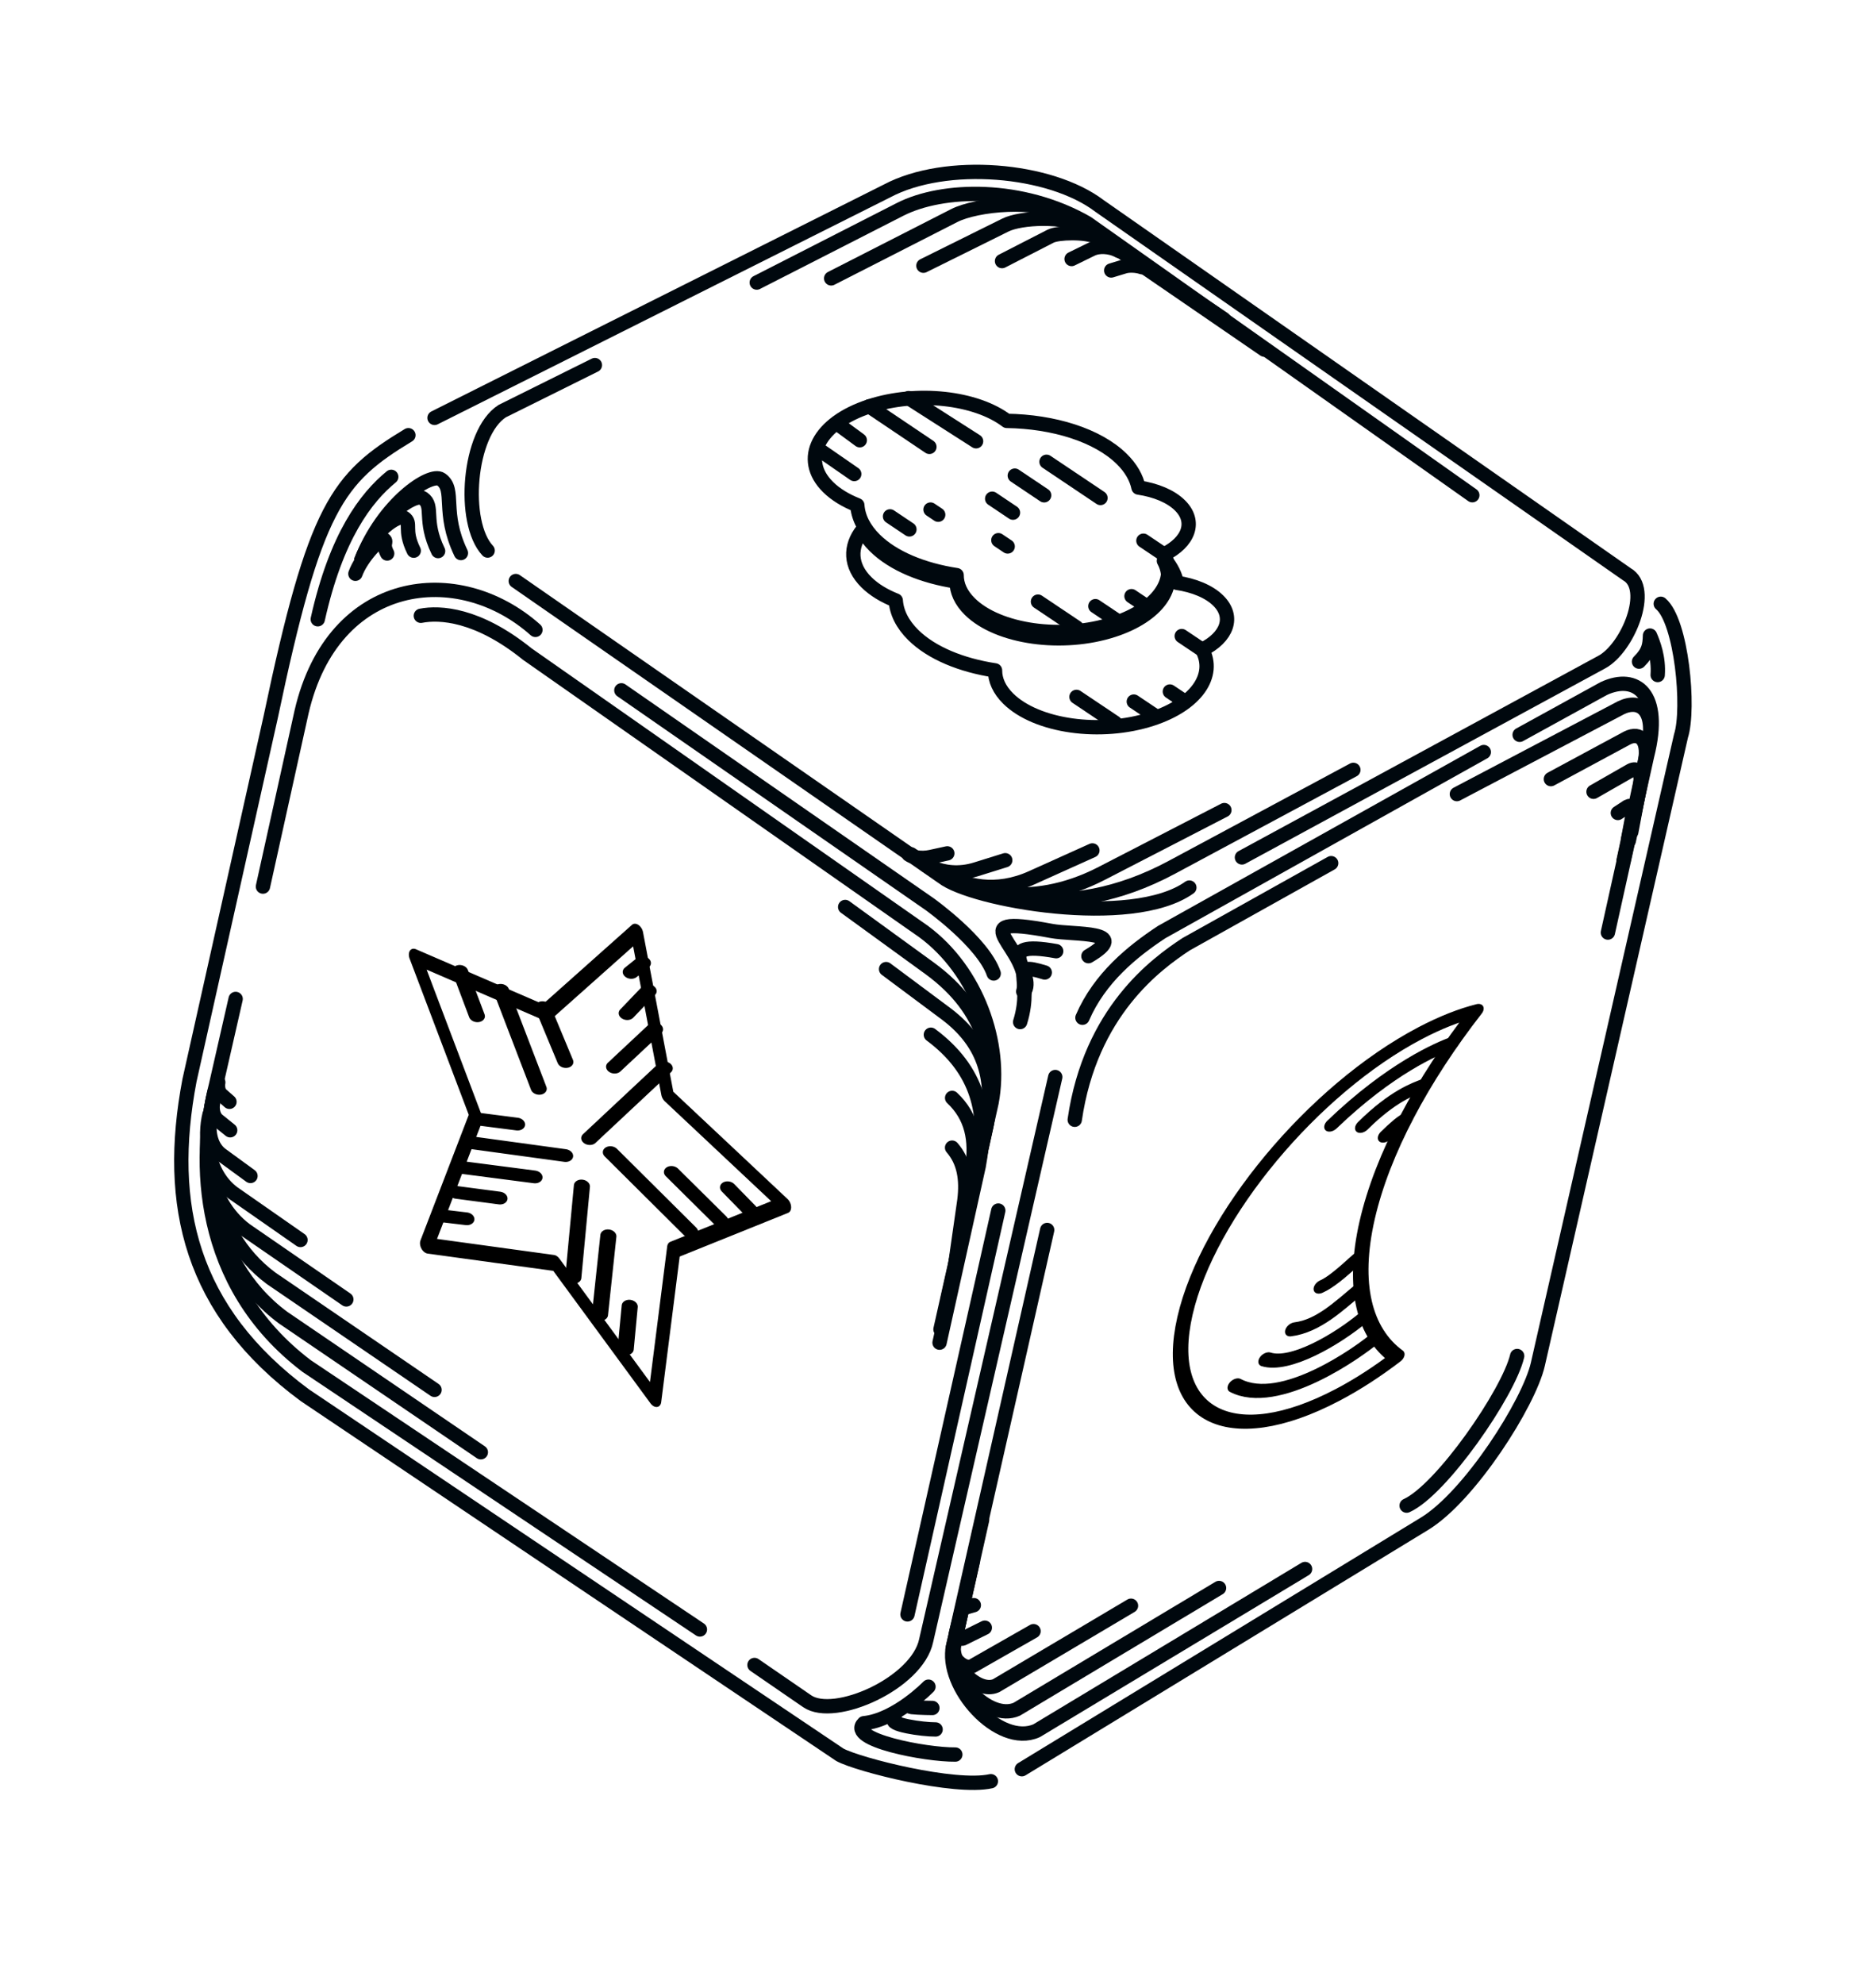 <?xml version="1.0" encoding="UTF-8"?>
<svg version="1.1" viewBox="0 0 104.71 110.7" xmlns="http://www.w3.org/2000/svg">
<g transform="translate(-322.64 -477.03)">
<g transform="matrix(.086 0 0 .086 -202.23 551.46)" stroke-width="9.301">
<g transform="matrix(.995 .102 -.102 .995 1046.7 1767.5)" stroke-width="9.301">
<g transform="matrix(1 -.016 .016 1 21929 -9128.6)" stroke="#00080e" stroke-width="9.301">
<g transform="matrix(.996 -.085 .085 .996 -15709 5648.4)" fill="none" stroke="#00080e" stroke-linecap="round" stroke-linejoin="round" stroke-width="9.301">
<path d="m-1148.1 385.15 200.23 138.55s34.627 24.66 41.614 44.921"/>
<path d="m-907.55 1092.7c-23.451 5.207-85.951-10.539-98.013-17.043l-347.42-232.89c-74.277-54.682-90.477-123.34-75.157-204.28l52.429-235.59c28.646-136.94 43.106-155.18 89.219-183.13"/>
<path d="m-976.1 565.85 39.132 29.082c25.814 19.426 31.444 43.816 26.12 72.572l-21.221 97.473"/>
<path d="m-946.99 608.39c30.757 22.826 37.466 51.484 31.122 85.274l-25.284 114.53"/>
<path d="m-1216.7 314.31 277.11 191.78c19.299 15.052 122.83 33.441 160.27 6.649" color="#000000"/>
<path d="m-588.3 424.63-208.94 117c-19.217 12.711-40.287 29.881-51.383 55.654"/>
<path d="m-745.21 493.16 233.48-127.02c16.786-9.132 32.634-47.675 16.168-56.96l-342.49-238.59c-32.159-24.41-99.915-29.88-137.94-9.622l-293.55 147.54"/>
<path d="m-473.54 328.31c13.576 11.488 18.912 67.917 13.206 85.777l-92.489 407.77c-5.743 25.202-44.154 85.627-73.426 103.5l-261.21 159.53"/>
<path d="m-565.05 413.42 54.53-30.054c20.877-9.781 38.454 3.068 28.158 43.775l-25.284 114.53"/>
<path d="m-605.75 451.92 106.49-56.133c12.68-6.129 23.356 1.923 17.103 27.43l-15.357 71.769"/>
<path d="m-544.74 442.14 49.495-26.735c8.168-4.119 15.045 1.292 11.017 18.433l-9.893 48.228"/>
<path d="m-517.07 450.33 23.943-13.724c4.438-2.457 8.175 0.771 5.986 10.995l-5.375 28.766"/>
<path d="m-501.26 464.06 6.249-4.099c2.393-1.334 4.407 0.418 3.227 5.971l-2.898 15.622"/>
<path d="m-1060.5 120.5 92.947-47.556c27.725-14.186 79.474-15.302 121.38 8.719l250.25 176.34"/>
<path d="m-1012.2 117.74 79.873-40.849c13.95-7.134 53.492-11.715 74.7 0.095l126.64 86.704"/>
<path d="m-952.34 109.46 53.232-26.457c9.787-4.864 37.973-6.538 52.839 1.532l88.77 59.244"/>
<path d="m-901.32 106.41 31.529-16.207c4.685-2.408 22.898-2.991 30.184 0.608l43.503 26.418"/>
<path d="m-856.17 105.01 13.253-6.504c3.953-1.94 11.332-2.093 17.307 1.193"/>
<path d="m-703.77 954.8-174.1 105.08c-24.401 11.022-60.336-28.691-54.194-55.202l60.689-269.67"/>
<path d="m-759.58 967.18-131.18 78.767c-18.386 8.262-45.463-21.505-40.835-41.377l18.182-81.415"/>
<path d="m-816.72 978.74-87.47 51.961c-12.26 5.45-30.314-14.187-27.228-27.296l12.123-53.707"/>
<path d="m-879.96 995.31-39.955 22.822c-5.6 2.394-13.847-6.231-12.437-11.989l5.538-23.59"/>
<path d="m-911.58 993.09-14.225 7.044c-1.994 0.739-4.93-1.923-4.428-3.7l1.972-7.281"/>
<path d="m-918.74 978.47-5.21 1.516c-0.73 0.159-1.806-0.414-1.622-0.796l0.722-1.567"/>
<path d="m-1380.6 512.73 24.968-113.4c20.34-88.095 101.71-97.786 151.71-53.333"/>
<path d="m-1165.5 174.15-60.099 29.92c-22.09 14.173-26.332 72.493-9.388 90.488"/>
<path d="m-1278.3 336.92c12.162-2.377 36.781-1.233 69.102 24.768l257.43 179.78c34.731 25.559 51.389 73.02 44.226 110.86l-28.551 128.25"/>
<path d="m-961.79 984.52 58.674-262.08"/>
<path d="m-687.29 496.82-94.135 52.714c-19.217 12.711-62.024 43.714-72.133 113.95"/>
<path d="m-637.89 913.62c22.639-10.276 66.071-73.263 71.639-97.153"/>
<path d="m-1002.7 525.57 55.23 40.016c36.434 26.73 44.38 60.29 36.865 99.859l-29.95 134.12"/>
<path d="m-933.15 649.38c12.959 12.16 15.786 27.426 13.113 45.427l-10.653 61.013"/>
<path d="m-933.15 681.65c7.939 9.151 9.671 20.641 8.033 34.188l-6.527 45.918"/>
<path d="m-866.23 635.76-83.406 365.67c-5.739 27.807-59.47 51.645-77.171 39.504l-34.257-23.496"/>
<path d="m-1096.5 994.43-255.44-170.67c-70.302-53.225-71.151-134.28-59.047-182l12.742-56.117"/>
<path d="m-1238.8 879.6-128.47-87.239c-50.689-37.492-54.652-106.18-44.661-145.65"/>
<path d="m-1268.9 839.15-106.15-72.273c-41.881-31.06-45.155-87.964-36.9-120.67"/>
<path d="m-1326.2 780.53-65.392-44.947c-25.8-19.316-27.817-54.706-22.732-75.043"/>
<path d="m-1356 741.99-43.861-30.512c-17.305-13.113-18.658-37.137-15.247-50.943"/>
<path d="m-1388.5 700.49-19.294-14.042c-7.612-6.034-8.208-17.09-6.707-23.444"/>
<path d="m-1401.7 670.85-8.253-6.639c-3.256-2.853-3.511-8.081-2.869-11.084"/>
<path d="m-1402.2 652.39-5.393-4.721c-2.128-2.029-2.294-5.747-1.875-7.883"/>
<path d="m-887.07 580.3c7.622-27.37-45.309-51.196 18.254-39.316 14.673 2.742 52.642-0.439 24.035 16.342"/>
<path d="m-1345.2 339.25c11.956-53.859 31.145-78.922 47.609-92.459"/>
<path d="m-1316.9 300.82c13.957-36.469 44.699-57.31 51.663-52.408 9.643 6.788 0.123 21.159 12.92 47.778"/>
<path d="m-830.46 112.42 8.637-2.634c2.576-0.786 7.385-0.848 11.28 0.483"/>
<path d="m-960.03 491.34c39.107 27.226 99.069 46.091 169.42 8.237l117.66-63.303" color="#000000"/>
<path d="m-1316.9 300.82c10.778-27.914 34.519-43.866 39.897-40.114 7.447 5.196-0.017 13.841 9.865 34.216"/>
<path d="m-1316.9 300.82c7.493-19.074 23.999-29.974 27.738-27.41 5.178 3.55-0.657 7.35 6.214 21.272"/>
<path d="m-1320.8 309.71c3.891-10.86 16.414-23.631 18.355-22.37 2.688 1.746-1.31 2.35 2.257 9.195"/>
<path d="m-885.89 579.61c6.114-12.316-22.568-33.202 20.181-25.498"/>
<path d="m-889.06 600.12c8.909-28.66-8.53-39.637 15.94-32.18"/>
<path d="m-948.11 1031.4s-20.96 21.659-41.921 23.755c-11.144 10.798 40.238 20.492 59.388 20.262" color="#000000"/>
<path d="m-969.94 1052.3c-4.969 3.648 17.943 6.922 26.481 6.845" color="#000000"/>
<path d="m-959.27 1044.3c-2.574 0.485 9.294 0.92 13.717 0.91" color="#000000"/>
<path d="m-487.62 365.86c6.305-6.262 6.909-10.503 7.108-16.916 2.091 4.771 5.854 14.314 5.018 25.591" color="#000000"/>
<path d="m-950.64 498.23c26.426 17.686 66.945 29.941 114.49 5.351l79.504-41.123" color="#000000"/>
<path d="m-938.29 504.18c13.079 7.646 33.133 12.943 56.663 2.313l39.349-17.777" color="#000000"/>
<path d="m-945.2 500.31c6.316 2.558 16 4.33 27.362 0.774l19.002-5.947" color="#000000"/>
<path d="m-961.51 491.48c2.426 1.857 8.274 2.912 14.295 1.595l10.764-2.353" color="#000000"/>
</g>
</g>
</g>
<g transform="matrix(.674 -1.008 1.007 .675 3845 10636)" color="#000000" fill="none" stroke="#00080e" stroke-linecap="round" stroke-linejoin="round" stroke-width="7.674">
<path d="m9042.8-3049.6c1.303-6.847-0.485-15.384-4.434-23.702 3.747-3.834 6.421-9.149 7.708-15.914 3.408-17.909-3.746-41.598-17.333-62.531 1.228-20.664-13.355-48.9-34.424-65.428-22.674-17.788-44.274-15.281-48.246 5.596-1.054 5.542-0.763 11.822 0.662 18.39-5.025 3.886-8.589 9.937-10.139 18.086-2.581 13.565 0.895 30.44 8.638 46.926-4.3 2.861-7.351 7.642-8.615 14.284-3.972 20.877 11.188 52.218 33.862 70.006 19.633 15.402 38.46 15.591 45.736 1.811 12.932 7.457 24.267 4.665 26.586-7.524z" color="#000000"/>
<path d="m8960-3225.9-0.332 22.068" color="#000000"/>
<path d="m8977-3226.8-0.667 15.39" color="#000000"/>
<path d="m8994.2-3217.3-0.066 38.844" color="#000000"/>
<path d="m9009.6-3202.2 0.932 42.849" color="#000000"/>
<path d="m8973.2-3120v6.01" color="#000000"/>
<path d="m8989.8-3135.1v13.411" color="#000000"/>
<path d="m9006.8-3131.9v18.915" color="#000000"/>
<path d="m9022.4-3121.9v34.776" color="#000000"/>
<path d="m9016.2-3055.3v14.479" color="#000000"/>
<path d="m8957.7-3084.1v24.871" color="#000000"/>
<path d="m8972.8-3057.2v12.585" color="#000000"/>
<path d="m8988-3044.1v9.094" color="#000000"/>
<path d="m8951.5-3175.3v12.494" color="#000000"/>
<path d="m8966.6-3159.3v4.947" color="#000000"/>
</g>
<path d="m6663-521.67c-8.538 10.746-8.335 23.328 2.53 34.041 4.869 4.801 11.401 8.755 18.974 11.749 0.526 7.684 4.215 15.351 11.373 22.41 11.916 11.75 31.236 19.628 53.051 22.946-0.018 6.263 2.75 12.581 8.585 18.335 18.34 18.084 60.099 23.949 93.286 13.1 28.737-9.394 41.602-28.251 32.632-44.877 16.222-8.001 21.068-21.297 10.36-31.855-6.015-5.931-15.826-9.889-26.861-11.52-1.056-5.03-3.506-10.009-7.418-14.77-0.326 0.17-0.649 0.321-0.985 0.487 8.969 16.626-3.921 35.481-32.657 44.876-33.188 10.849-74.946 4.985-93.286-13.1-5.836-5.754-8.605-12.047-8.587-18.31-21.814-3.318-41.134-11.196-53.051-22.946-3.446-3.398-6.075-6.949-7.948-10.565z" color="#000000" fill="none" stroke="#00080e" stroke-linecap="round" stroke-linejoin="round" stroke-width="9.301"/>
<path d="m6870.1-452.79 14.576 9.767" color="#000000" fill="none" stroke="#00080e" stroke-linecap="round" stroke-linejoin="round" stroke-width="9.301"/>
<path d="m6801.8-413.33 25.038 16.776" color="#000000" fill="none" stroke="#00080e" stroke-linecap="round" stroke-linejoin="round" stroke-width="9.301"/>
<path d="m6839-410.29 12.669 8.489" color="#000000" fill="none" stroke="#00080e" stroke-linecap="round" stroke-linejoin="round" stroke-width="9.301"/>
<path d="m6862.4-416.81 9.155 6.134" color="#000000" fill="none" stroke="#00080e" stroke-linecap="round" stroke-linejoin="round" stroke-width="9.301"/>
<g transform="matrix(.796 -.875 -.732 -.452 2461.5 4135.2)" fill="none" stroke="#000" stroke-linecap="round" stroke-linejoin="round" stroke-width="9.301">
<path d="m5034.9-685.66c-58.115 31.749-61.338 88.788-7.187 127.4 54.151 38.612 145.17 44.176 203.28 12.426 10.867-5.937 19.813-12.755 26.825-20.175-48.473-5.1-95.392-20.718-131.23-46.271-35.837-25.554-54.42-56.642-56.102-87.305-12.712 3.355-24.724 7.987-35.591 13.924z" color="#000000"/>
<path d="m5074.3-678.03c-13.37 2.331-62.872 18.409-64.836 55.322" color="#000000"/>
<path d="m5080-660.56c-19.412 3.792-45.689 16.429-49.125 33.828" color="#000000"/>
<path d="m5091.2-643.35c-13.297 2.768-29.133 4-38.252 16.962" color="#000000"/>
<path d="m5235.4-569.01c-6.85 5.553-29.921 21.896-73.731 26.075" color="#000000"/>
<path d="m5105.2-626.61c-12.569 1.748-19.066 3.099-23.57 6.081" color="#000000"/>
<path d="m5206.4-573.96c-3.822 2.885-13.036 11.192-36.3 12.885" color="#000000"/>
<path d="m5185.3-582.09c0.399 1.383-6.934 2.601-13.134 3.054" color="#000000"/>
</g>
<g transform="matrix(.489 .878 -1.07 .331 1635.6 -2337.4)" fill="none" stroke="#000" stroke-linecap="round" stroke-linejoin="round">
<path transform="matrix(.236 -.123 -.246 -.176 1538.7 -2661.2)" d="m6310.1-2672.9-324.5 62.741-160.94 288.68-159.95-289.23-324.29-63.854 225.65-241.5-39.481-328.15 299.41 139.98 299.89-138.95-40.606 328.01z" color="#000000" stroke-width="33.093"/>
<path d="m3505-2963.4 3.765 9.08" color="#000000" stroke-width="8.865"/>
<path d="m3523.8-2958.3 10.156 17.939" color="#000000" stroke-width="8.865"/>
<path d="m3549.1-2950.6 16.135 32.19" color="#000000" stroke-width="8.865"/>
<path d="m3575.6-2944.4 29.816 59.43" color="#000000" stroke-width="8.865"/>
<path d="m3663.5-2942.6 18.16-4.804" color="#000000" stroke-width="8.865"/>
<path d="m3642.9-2918 39.643-11.227" color="#000000" stroke-width="8.865"/>
<path d="m3618.5-2892.1 65.112-18.314" color="#000000" stroke-width="8.865"/>
<path d="m3745-2843.3-26.022-14.327" color="#000000" stroke-width="8.865"/>
<path d="m3718.3-2839.9-47.837-26.951" color="#000000" stroke-width="8.865"/>
<path d="m3689.7-2836.8-55.81-30.716" color="#000000" stroke-width="8.865"/>
<path d="m3632-2798.3-6.808 12.199" color="#000000" stroke-width="8.865"/>
<path d="m3625.4-2821.4-11.975 20.656" color="#000000" stroke-width="8.865"/>
<path d="m3618.9-2845.6-20.588 35.69" color="#000000" stroke-width="8.865"/>
<path d="m3611.4-2867.6-26.539 45.086" color="#000000" stroke-width="8.865"/>
<path d="m3582.2-2851.8-10.253 17.837" color="#000000" stroke-width="8.865"/>
<path d="m3506.1-2862.2-31.227-4.14" color="#000000" stroke-width="8.865"/>
<path d="m3563.9-2873.3-69.098-8.79" color="#000000" stroke-width="8.865"/>
<path d="m3552.2-2894.8-38.314-3.918" color="#000000" stroke-width="8.865"/>
</g>
</g>
</g>
</svg>
